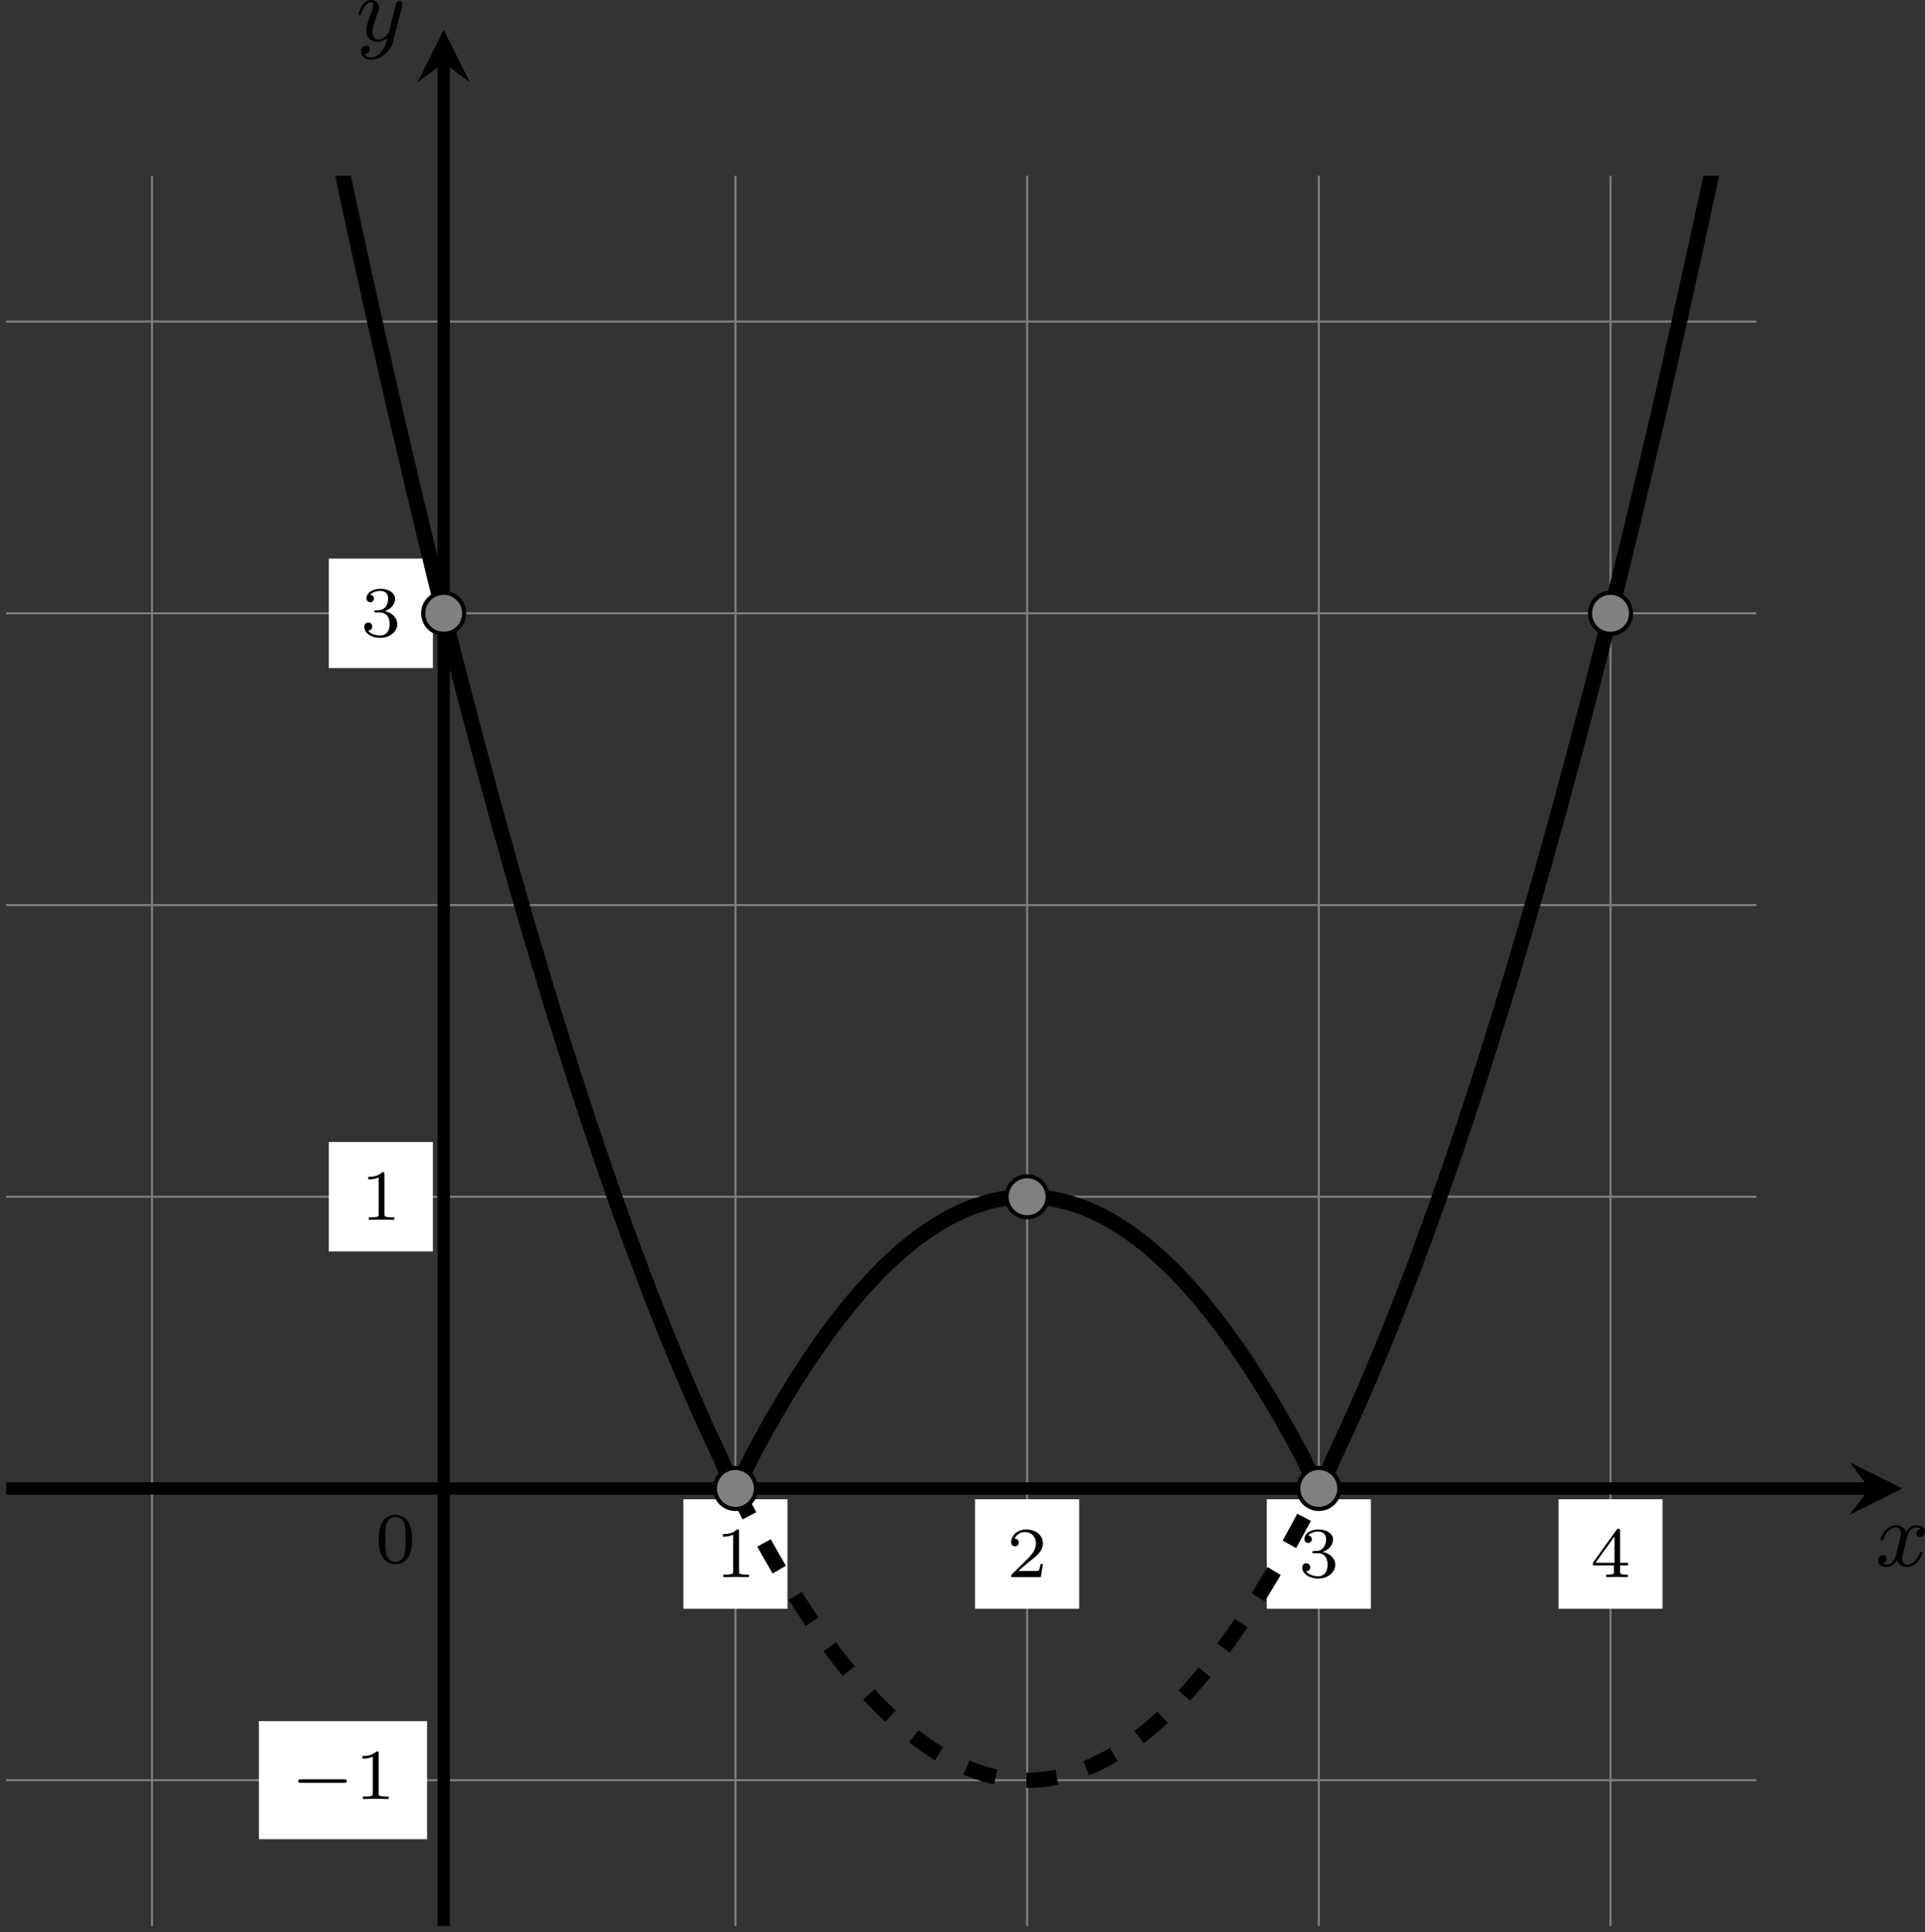 <?xml version='1.0' encoding='UTF-8'?>
<!-- This file was generated by dvisvgm 2.13.3 -->
<svg version='1.1' xmlns='http://www.w3.org/2000/svg' xmlns:xlink='http://www.w3.org/1999/xlink' width='374.128pt' height='375.517pt' viewBox='-0 818.585 374.128 375.517'>
<rect x="-0" y="818.585" width="374.128" height="375.517" fill="#333333" stroke="none"/>
<defs>
<clipPath id='clip1'>
<path d='M.598 596.453V426.371H170.679V596.453ZM170.679 426.371'/>
</clipPath>
<path id='g6-0' d='M5.189-1.576C5.3-1.576 5.467-1.576 5.467-1.743C5.467-1.918 5.307-1.918 5.189-1.918H1.032C.921-1.918 .753-1.918 .753-1.75C.753-1.576 .914-1.576 1.032-1.576H5.189Z'/>
<path id='g8-48' d='M3.599-2.225C3.599-2.992 3.508-3.543 3.187-4.031C2.971-4.352 2.538-4.631 1.981-4.631C.363-4.631 .363-2.727 .363-2.225S.363 .139 1.981 .139S3.599-1.723 3.599-2.225ZM1.981-.056C1.66-.056 1.234-.244 1.095-.816C.997-1.227 .997-1.799 .997-2.315C.997-2.824 .997-3.354 1.102-3.738C1.248-4.289 1.695-4.435 1.981-4.435C2.357-4.435 2.72-4.205 2.845-3.801C2.957-3.424 2.964-2.922 2.964-2.315C2.964-1.799 2.964-1.283 2.873-.844C2.734-.209 2.26-.056 1.981-.056Z'/>
<path id='g8-49' d='M2.336-4.435C2.336-4.624 2.322-4.631 2.127-4.631C1.681-4.191 1.046-4.184 .76-4.184V-3.933C.928-3.933 1.388-3.933 1.771-4.129V-.572C1.771-.342 1.771-.251 1.074-.251H.809V0C.934-.007 1.792-.028 2.05-.028C2.267-.028 3.145-.007 3.299 0V-.251H3.034C2.336-.251 2.336-.342 2.336-.572V-4.435Z'/>
<path id='g8-50' d='M3.522-1.269H3.285C3.264-1.116 3.194-.704 3.103-.635C3.048-.593 2.511-.593 2.413-.593H1.13C1.862-1.241 2.106-1.437 2.525-1.764C3.041-2.176 3.522-2.608 3.522-3.271C3.522-4.115 2.783-4.631 1.89-4.631C1.025-4.631 .439-4.024 .439-3.382C.439-3.027 .739-2.992 .809-2.992C.976-2.992 1.179-3.11 1.179-3.361C1.179-3.487 1.13-3.731 .767-3.731C.983-4.226 1.458-4.38 1.785-4.38C2.483-4.38 2.845-3.836 2.845-3.271C2.845-2.664 2.413-2.183 2.19-1.932L.509-.272C.439-.209 .439-.195 .439 0H3.313L3.522-1.269Z'/>
<path id='g8-51' d='M1.904-2.329C2.448-2.329 2.838-1.953 2.838-1.206C2.838-.342 2.336-.084 1.932-.084C1.653-.084 1.039-.16 .746-.572C1.074-.586 1.151-.816 1.151-.962C1.151-1.186 .983-1.346 .767-1.346C.572-1.346 .377-1.227 .377-.941C.377-.286 1.102 .139 1.946 .139C2.915 .139 3.585-.509 3.585-1.206C3.585-1.75 3.138-2.294 2.371-2.455C3.103-2.72 3.368-3.243 3.368-3.668C3.368-4.219 2.734-4.631 1.96-4.631S.593-4.254 .593-3.696C.593-3.459 .746-3.327 .955-3.327C1.172-3.327 1.311-3.487 1.311-3.682C1.311-3.884 1.172-4.031 .955-4.045C1.2-4.352 1.681-4.428 1.939-4.428C2.253-4.428 2.692-4.275 2.692-3.668C2.692-3.375 2.594-3.055 2.413-2.838C2.183-2.573 1.988-2.559 1.639-2.538C1.465-2.525 1.451-2.525 1.416-2.518C1.402-2.518 1.346-2.504 1.346-2.427C1.346-2.329 1.409-2.329 1.527-2.329H1.904Z'/>
<path id='g8-52' d='M3.689-1.144V-1.395H2.915V-4.505C2.915-4.652 2.915-4.7 2.762-4.7C2.678-4.7 2.65-4.7 2.58-4.603L.272-1.395V-1.144H2.322V-.572C2.322-.335 2.322-.251 1.757-.251H1.569V0C1.918-.014 2.364-.028 2.615-.028C2.873-.028 3.32-.014 3.668 0V-.251H3.48C2.915-.251 2.915-.335 2.915-.572V-1.144H3.689ZM2.371-3.947V-1.395H.53L2.371-3.947Z'/>
<path id='g2-120' d='M4.411-3.622C4.08-3.56 3.981-3.273 3.981-3.138C3.981-2.968 4.107-2.815 4.331-2.815C4.582-2.815 4.824-3.031 4.824-3.344C4.824-3.757 4.376-3.963 3.954-3.963C3.416-3.963 3.102-3.488 2.995-3.3C2.824-3.739 2.43-3.963 2-3.963C1.04-3.963 .52-2.815 .52-2.582C.52-2.502 .583-2.475 .646-2.475C.726-2.475 .753-2.52 .771-2.573C1.049-3.461 1.641-3.739 1.982-3.739C2.242-3.739 2.475-3.569 2.475-3.147C2.475-2.824 2.089-1.39 1.973-.959C1.901-.681 1.632-.126 1.139-.126C.959-.126 .771-.188 .681-.242C.924-.287 1.103-.493 1.103-.726C1.103-.95 .933-1.049 .762-1.049C.502-1.049 .269-.825 .269-.52C.269-.081 .753 .099 1.13 .099C1.65 .099 1.955-.332 2.089-.574C2.313 .018 2.842 .099 3.084 .099C4.053 .099 4.564-1.067 4.564-1.282C4.564-1.327 4.537-1.39 4.447-1.39C4.349-1.39 4.34-1.354 4.295-1.219C4.098-.574 3.578-.126 3.111-.126C2.851-.126 2.609-.287 2.609-.717C2.609-.915 2.735-1.408 2.815-1.748C2.851-1.91 3.093-2.878 3.111-2.941C3.219-3.264 3.488-3.739 3.945-3.739C4.107-3.739 4.277-3.712 4.411-3.622Z'/>
<path id='g2-121' d='M4.501-3.452C4.51-3.497 4.528-3.551 4.528-3.604C4.528-3.721 4.447-3.865 4.25-3.865C4.133-3.865 3.972-3.793 3.9-3.622C3.891-3.587 3.802-3.219 3.748-3.022L3.3-1.228C3.228-.968 3.228-.95 3.21-.87C3.201-.834 2.824-.126 2.179-.126C1.623-.126 1.623-.69 1.623-.861C1.623-1.264 1.739-1.704 2.125-2.708C2.197-2.914 2.251-3.04 2.251-3.21C2.251-3.649 1.919-3.963 1.479-3.963C.619-3.963 .26-2.69 .26-2.582C.26-2.502 .323-2.475 .386-2.475C.484-2.475 .493-2.529 .529-2.645C.717-3.309 1.076-3.739 1.453-3.739C1.668-3.739 1.668-3.569 1.668-3.443C1.668-3.291 1.632-3.129 1.551-2.914C1.13-1.802 1.013-1.426 1.013-.995C1.013 0 1.82 .099 2.152 .099C2.591 .099 2.905-.134 3.067-.296C2.95 .161 2.851 .565 2.502 1.013C2.233 1.372 1.874 1.614 1.479 1.614C1.228 1.614 .933 1.524 .807 1.273C1.282 1.273 1.345 .879 1.345 .789C1.345 .592 1.201 .466 1.004 .466C.789 .466 .502 .637 .502 1.049C.502 1.515 .915 1.838 1.479 1.838C2.394 1.838 3.371 1.058 3.631 .009L4.501-3.452Z'/>
</defs>
<g id='page6' transform='matrix(2 0 0 2 0 0)'>
<path d='M.598 582.277H170.679M.598 553.93H170.679M.598 525.586H170.679M.598 497.238H170.679M.598 468.891H170.679M.598 440.543H170.679M14.77 596.453V426.371M43.117 596.453V426.371M71.465 596.453V426.371M99.812 596.453V426.371M128.156 596.453V426.371M156.504 596.453V426.371' stroke='#808080' fill='none' stroke-width='.199'/>
<path d='M.598 553.93H181.664' stroke='#000' fill='none' stroke-width='1.196' stroke-miterlimit='10'/>
<path d='M184.851 553.93L179.75 551.379L181.664 553.93L179.75 556.48'/>
<g transform='matrix(1 0 0 1 139.123 7.529)'>
<use x='43.117' y='553.931' xlink:href='#g2-120'/>
</g>
<path d='M43.117 596.453V415.387' stroke='#000' fill='none' stroke-width='1.196' stroke-miterlimit='10'/>
<path d='M43.117 412.195L40.566 417.297L43.117 415.387L45.668 417.297'/>
<g transform='matrix(1 0 0 1 -8.529 -140.675)'>
<use x='43.117' y='553.931' xlink:href='#g2-121'/>
</g>
<g transform='matrix(1 0 0 1 -6.674 7.197)'>
<use x='43.117' y='553.931' xlink:href='#g8-48'/>
</g>
<path d='M31.953 530.902H42.066V520.266H31.953Z' fill='#fff'/>
<g transform='matrix(1 0 0 1 -8.092 -26.1)'>
<use x='43.117' y='553.931' xlink:href='#g8-49'/>
</g>
<path d='M31.953 474.207H42.066V463.574H31.953Z' fill='#fff'/>
<g transform='matrix(1 0 0 1 -8.092 -82.793)'>
<use x='43.117' y='553.931' xlink:href='#g8-51'/>
</g>
<path d='M25.16 588.012H41.5V576.543H25.16Z' fill='#fff'/>
<g transform='matrix(1 0 0 1 -14.886 30.179)'>
<use x='43.117' y='553.931' xlink:href='#g6-0'/>
<use x='49.344' y='553.931' xlink:href='#g8-49'/>
</g>
<path d='M66.406 565.617H76.519V554.98H66.406Z' fill='#fff'/>
<g transform='matrix(1 0 0 1 26.361 8.615)'>
<use x='43.117' y='553.931' xlink:href='#g8-49'/>
</g>
<path d='M94.754 565.617H104.867V554.98H94.754Z' fill='#fff'/>
<g transform='matrix(1 0 0 1 54.708 8.615)'>
<use x='43.117' y='553.931' xlink:href='#g8-50'/>
</g>
<path d='M123.102 565.617H133.215V554.98H123.102Z' fill='#fff'/>
<g transform='matrix(1 0 0 1 83.055 8.615)'>
<use x='43.117' y='553.931' xlink:href='#g8-51'/>
</g>
<path d='M151.449 565.617H161.562V554.98H151.449Z' fill='#fff'/>
<g transform='matrix(1 0 0 1 111.402 8.615)'>
<use x='43.117' y='553.931' xlink:href='#g8-52'/>
</g>
<path d='M.598 235.031C.598 235.031 1.367 240.414 1.664 242.465C1.961 244.516 2.438 247.789 2.734 249.82C3.031 251.848 3.504 255.086 3.801 257.094S4.574 262.305 4.867 264.289C5.164 266.273 5.641 269.437 5.938 271.402C6.234 273.363 6.707 276.496 7.004 278.434C7.301 280.375 7.777 283.469 8.074 285.387C8.367 287.305 8.844 290.363 9.141 292.258C9.438 294.156 9.914 297.176 10.207 299.051C10.504 300.926 10.98 303.91 11.277 305.762C11.574 307.613 12.047 310.562 12.344 312.391C12.641 314.223 13.117 317.137 13.414 318.941C13.707 320.75 14.184 323.629 14.48 325.414C14.777 327.195 15.254 330.039 15.547 331.801C15.844 333.562 16.32 336.371 16.617 338.109C16.914 339.852 17.387 342.621 17.684 344.34C17.98 346.055 18.457 348.793 18.754 350.488C19.047 352.184 19.523 354.883 19.82 356.555S20.59 360.891 20.887 362.539C21.184 364.191 21.66 366.82 21.957 368.449C22.254 370.074 22.727 372.668 23.023 374.273C23.32 375.879 23.797 378.437 24.094 380.02C24.387 381.602 24.863 384.125 25.16 385.684C25.457 387.246 25.93 389.73 26.227 391.27C26.523 392.809 27 395.258 27.297 396.773C27.594 398.289 28.066 400.703 28.363 402.195C28.66 403.691 29.137 406.066 29.43 407.539C29.727 409.012 30.203 411.352 30.5 412.801S31.27 416.559 31.566 417.984C31.863 419.41 32.34 421.68 32.637 423.086S33.406 426.727 33.703 428.109C34 429.488 34.477 431.687 34.77 433.047C35.066 434.41 35.543 436.57 35.84 437.91C36.137 439.246 36.609 441.375 36.906 442.687C37.203 444.004 37.68 446.094 37.977 447.387C38.27 448.68 38.746 450.738 39.043 452.008C39.34 453.277 39.816 455.297 40.109 456.547C40.406 457.793 40.883 459.777 41.18 461.004C41.477 462.23 41.949 464.18 42.246 465.383C42.543 466.586 43.02 468.496 43.316 469.68C43.609 470.859 44.086 472.734 44.383 473.894C44.68 475.055 45.152 476.894 45.449 478.031C45.746 479.168 46.223 480.973 46.52 482.086C46.816 483.203 47.289 484.969 47.586 486.062C47.883 487.156 48.359 488.887 48.656 489.957C48.949 491.027 49.426 492.723 49.723 493.773C50.02 494.82 50.492 496.48 50.789 497.504C51.086 498.531 51.562 500.156 51.859 501.16C52.156 502.16 52.629 503.75 52.926 504.73C53.223 505.711 53.699 507.266 53.992 508.223C54.289 509.184 54.766 510.699 55.062 511.637C55.359 512.57 55.832 514.055 56.129 514.969C56.426 515.883 56.902 517.328 57.199 518.219C57.492 519.109 57.969 520.519 58.266 521.391C58.562 522.258 59.039 523.633 59.332 524.48C59.629 525.324 60.105 526.664 60.402 527.488C60.699 528.312 61.172 529.617 61.469 530.418C61.766 531.219 62.242 532.488 62.539 533.266C62.832 534.047 63.309 535.277 63.605 536.035C63.902 536.793 64.379 537.988 64.672 538.723C64.969 539.457 65.445 540.617 65.742 541.328C66.039 542.043 66.512 543.168 66.809 543.855C67.106 544.547 67.582 545.637 67.879 546.305C68.172 546.973 68.648 548.023 68.945 548.668C69.242 549.316 69.715 550.332 70.012 550.953C70.309 551.578 70.785 552.934 71.082 553.16C71.379 553.387 71.852 552.941 72.148 552.578C72.445 552.215 72.922 551.09 73.219 550.535C73.512 549.977 73.988 549.105 74.285 548.57C74.582 548.035 75.055 547.199 75.352 546.687C75.648 546.176 76.125 545.375 76.422 544.883C76.719 544.394 77.191 543.629 77.488 543.164C77.785 542.695 78.262 541.965 78.555 541.519C78.852 541.078 79.328 540.383 79.625 539.961S80.394 538.879 80.691 538.48C80.988 538.078 81.465 537.457 81.762 537.078S82.531 536.113 82.828 535.758S83.602 534.851 83.894 534.519C84.191 534.188 84.668 533.672 84.965 533.359C85.262 533.051 85.734 532.57 86.031 532.281C86.328 531.992 86.805 531.551 87.102 531.285C87.394 531.019 87.871 530.609 88.168 530.367C88.465 530.121 88.941 529.75 89.234 529.527C89.531 529.309 90.008 528.973 90.305 528.773S91.074 528.273 91.371 528.098S92.144 527.656 92.441 527.5C92.734 527.348 93.211 527.117 93.508 526.984C93.805 526.855 94.277 526.66 94.574 526.551C94.871 526.441 95.348 526.285 95.644 526.195C95.941 526.109 96.414 525.988 96.711 525.922C97.008 525.859 97.484 525.773 97.781 525.73C98.074 525.688 98.551 525.637 98.848 525.617C99.144 525.598 99.617 525.582 99.914 525.586C100.211 525.586 100.688 525.609 100.984 525.633C101.281 525.656 101.754 525.715 102.051 525.762S102.824 525.902 103.117 525.969C103.414 526.039 103.891 526.168 104.188 526.258C104.484 526.351 104.957 526.516 105.254 526.629S106.027 526.945 106.324 527.078C106.621 527.215 107.094 527.453 107.391 527.609C107.688 527.769 108.164 528.043 108.457 528.223C108.754 528.402 109.231 528.711 109.527 528.914C109.824 529.117 110.297 529.461 110.594 529.688C110.891 529.91 111.367 530.293 111.664 530.539C111.957 530.785 112.434 531.203 112.731 531.473C113.027 531.742 113.504 532.195 113.797 532.484C114.094 532.777 114.57 533.266 114.867 533.582C115.164 533.894 115.637 534.418 115.934 534.754C116.231 535.094 116.707 535.648 117.004 536.008C117.297 536.371 117.773 536.965 118.07 537.344C118.367 537.726 118.84 538.355 119.137 538.762C119.434 539.164 119.91 539.832 120.207 540.258C120.504 540.684 120.977 541.387 121.273 541.836C121.57 542.285 122.047 543.019 122.344 543.492C122.637 543.965 123.113 544.738 123.41 545.23C123.707 545.723 124.18 546.531 124.477 547.047C124.773 547.562 125.25 548.41 125.547 548.949C125.844 549.484 126.316 550.367 126.613 550.926C126.91 551.488 127.387 552.734 127.68 552.988C127.977 553.238 128.453 553.078 128.75 552.734C129.047 552.394 129.519 551.141 129.816 550.516C130.113 549.887 130.59 548.863 130.887 548.215C131.184 547.562 131.656 546.504 131.953 545.832C132.25 545.16 132.727 544.062 133.019 543.371C133.316 542.676 133.793 541.543 134.09 540.828C134.387 540.109 134.859 538.945 135.156 538.203C135.453 537.465 135.93 536.262 136.227 535.5C136.519 534.738 136.996 533.5 137.293 532.719C137.59 531.934 138.066 530.66 138.359 529.851C138.656 529.047 139.133 527.734 139.43 526.906S140.199 524.734 140.496 523.883C140.793 523.031 141.269 521.648 141.566 520.777C141.859 519.902 142.336 518.484 142.633 517.59S143.406 515.242 143.699 514.324C143.996 513.406 144.472 511.918 144.769 510.976S145.539 508.512 145.836 507.547C146.132 506.586 146.609 505.023 146.906 504.039C147.199 503.055 147.675 501.457 147.972 500.453C148.269 499.445 148.742 497.812 149.039 496.781C149.336 495.754 149.812 494.086 150.109 493.031C150.406 491.98 150.879 490.277 151.175 489.203C151.472 488.129 151.949 486.391 152.242 485.293C152.539 484.195 153.015 482.422 153.312 481.301C153.609 480.184 154.082 478.371 154.379 477.23C154.675 476.09 155.152 474.242 155.449 473.078S156.218 470.031 156.515 468.844C156.812 467.66 157.289 465.742 157.582 464.535C157.879 463.324 158.355 461.371 158.652 460.141S159.421 456.918 159.718 455.664C160.015 454.414 160.492 452.387 160.789 451.113C161.082 449.836 161.558 447.773 161.855 446.477C162.152 445.18 162.629 443.082 162.921 441.762C163.218 440.441 163.695 438.309 163.992 436.965C164.289 435.625 164.761 433.453 165.058 432.09S165.832 428.52 166.129 427.133C166.421 425.746 166.898 423.504 167.195 422.098C167.492 420.687 167.968 418.41 168.261 416.98C168.558 415.547 169.035 413.234 169.332 411.781S170.101 407.98 170.398 406.504C170.695 405.027 171.171 402.641 171.468 401.145C171.761 399.645 172.238 397.227 172.535 395.703C172.832 394.184 173.304 391.727 173.601 390.184S174.375 386.148 174.671 384.586C174.968 383.02 175.441 380.492 175.738 378.902C176.035 377.316 176.511 374.754 176.808 373.141C177.101 371.531 177.578 368.934 177.875 367.301C178.171 365.668 178.644 363.031 178.941 361.379C179.238 359.723 179.714 357.051 180.011 355.375S180.781 350.992 181.078 349.293S181.851 344.852 182.144 343.129C182.441 341.406 182.918 338.629 183.214 336.887C183.511 335.141 183.984 332.328 184.281 330.562C184.578 328.793 185.054 325.945 185.351 324.156S186.121 319.48 186.418 317.672C186.714 315.859 187.191 312.937 187.484 311.105C187.781 309.27 188.257 306.312 188.554 304.457S189.324 299.609 189.621 297.73C189.918 295.852 190.394 292.824 190.691 290.922C190.984 289.023 191.461 285.957 191.757 284.035C192.054 282.113 192.531 279.012 192.824 277.066C193.121 275.121 193.597 271.984 193.894 270.02C194.191 268.051 194.664 264.879 194.961 262.891C195.257 260.902 195.734 257.691 196.031 255.68C196.324 253.668 196.8 250.426 197.097 248.391C197.394 246.355 197.867 243.078 198.164 241.02C198.461 238.965 198.937 235.648 199.234 233.57C199.531 231.488 200.004 228.137 200.3 226.039C200.597 223.937 201.074 220.547 201.371 218.426C201.664 216.301 202.14 212.879 202.437 210.734C202.734 208.586 203.207 205.129 203.504 202.961C203.8 200.793 204.277 197.297 204.574 195.105C204.871 192.918 205.343 189.387 205.64 187.172C205.937 184.961 206.414 181.395 206.707 179.16C207.004 176.922 207.48 173.32 207.777 171.062C208.074 168.805 208.546 165.168 208.843 162.887C209.14 160.609 209.617 156.934 209.914 154.633S210.683 148.621 210.98 146.297S211.754 140.227 212.046 137.879C212.343 135.535 213.117 129.383 213.117 129.383' stroke='#000' fill='none' stroke-width='1.494' stroke-miterlimit='10' clip-path='url(#clip1)'/>
<path d='M71.465 553.93C71.465 553.93 71.668 554.34 71.75 554.496C71.828 554.652 71.953 554.902 72.035 555.059C72.113 555.215 72.238 555.461 72.316 555.613C72.398 555.766 72.523 556.012 72.602 556.164C72.68 556.312 72.809 556.555 72.887 556.707C72.965 556.855 73.094 557.094 73.172 557.242C73.25 557.391 73.379 557.629 73.457 557.777C73.535 557.922 73.664 558.156 73.742 558.301C73.82 558.449 73.945 558.68 74.027 558.824C74.106 558.965 74.231 559.195 74.309 559.336C74.391 559.48 74.516 559.707 74.594 559.848C74.676 559.988 74.801 560.211 74.879 560.352C74.957 560.488 75.086 560.711 75.164 560.848C75.242 560.984 75.371 561.203 75.449 561.34S75.656 561.691 75.734 561.828C75.812 561.961 75.938 562.176 76.019 562.309C76.098 562.441 76.223 562.652 76.301 562.781C76.383 562.914 76.508 563.121 76.586 563.25C76.668 563.379 76.793 563.586 76.871 563.715C76.949 563.844 77.078 564.047 77.156 564.172C77.234 564.301 77.363 564.5 77.441 564.625S77.648 564.949 77.727 565.07C77.805 565.195 77.93 565.391 78.012 565.512C78.09 565.633 78.215 565.828 78.293 565.945C78.375 566.066 78.5 566.258 78.578 566.375C78.66 566.492 78.785 566.684 78.863 566.801C78.941 566.918 79.07 567.101 79.148 567.219C79.227 567.332 79.356 567.516 79.434 567.629S79.641 567.922 79.719 568.035C79.797 568.148 79.922 568.324 80.004 568.438C80.082 568.547 80.207 568.723 80.289 568.832C80.367 568.941 80.492 569.113 80.57 569.219C80.652 569.328 80.777 569.496 80.856 569.605C80.934 569.711 81.062 569.879 81.141 569.98C81.219 570.086 81.348 570.25 81.426 570.355C81.504 570.457 81.633 570.617 81.711 570.719C81.789 570.82 81.914 570.98 81.996 571.082C82.074 571.18 82.199 571.336 82.281 571.434C82.359 571.531 82.484 571.688 82.562 571.785C82.644 571.879 82.769 572.035 82.848 572.129C82.926 572.223 83.055 572.371 83.133 572.465C83.211 572.559 83.34 572.707 83.418 572.797C83.496 572.891 83.625 573.035 83.703 573.125C83.781 573.215 83.906 573.355 83.988 573.445C84.066 573.531 84.191 573.672 84.273 573.758C84.352 573.848 84.477 573.984 84.555 574.07C84.637 574.152 84.762 574.289 84.84 574.371C84.918 574.457 85.047 574.59 85.125 574.672C85.203 574.75 85.332 574.883 85.41 574.961C85.488 575.043 85.617 575.168 85.695 575.25C85.773 575.328 85.898 575.453 85.981 575.527C86.059 575.605 86.184 575.73 86.266 575.805C86.344 575.879 86.469 576 86.547 576.074C86.629 576.148 86.754 576.266 86.832 576.336C86.914 576.41 87.039 576.523 87.117 576.594S87.324 576.777 87.402 576.848C87.481 576.914 87.609 577.023 87.688 577.094C87.766 577.16 87.894 577.266 87.973 577.332C88.051 577.398 88.176 577.504 88.258 577.566C88.336 577.633 88.461 577.734 88.539 577.797C88.621 577.859 88.746 577.961 88.824 578.019C88.906 578.082 89.031 578.18 89.109 578.238C89.188 578.297 89.316 578.391 89.394 578.449C89.473 578.508 89.602 578.601 89.68 578.656C89.758 578.715 89.887 578.801 89.965 578.855C90.043 578.914 90.168 579 90.25 579.051C90.328 579.105 90.453 579.191 90.531 579.242C90.613 579.293 90.738 579.375 90.816 579.426C90.898 579.476 91.023 579.555 91.102 579.601C91.18 579.652 91.309 579.726 91.387 579.773S91.594 579.894 91.672 579.941C91.75 579.984 91.879 580.059 91.957 580.101C92.035 580.144 92.16 580.215 92.242 580.258C92.32 580.297 92.445 580.363 92.523 580.406C92.606 580.445 92.731 580.512 92.809 580.551C92.891 580.59 93.016 580.648 93.094 580.688C93.172 580.723 93.301 580.781 93.379 580.82C93.457 580.855 93.586 580.91 93.664 580.945C93.742 580.98 93.871 581.031 93.949 581.066C94.027 581.098 94.152 581.148 94.234 581.18C94.312 581.211 94.438 581.262 94.519 581.289C94.598 581.32 94.723 581.363 94.801 581.394C94.883 581.422 95.008 581.465 95.086 581.492C95.164 581.516 95.293 581.559 95.371 581.582C95.449 581.609 95.578 581.644 95.656 581.668C95.734 581.691 95.863 581.726 95.941 581.75C96.019 581.769 96.144 581.805 96.227 581.824C96.305 581.844 96.43 581.875 96.512 581.894C96.59 581.914 96.715 581.941 96.793 581.957C96.875 581.973 97 582 97.078 582.016S97.285 582.055 97.363 582.066C97.441 582.082 97.57 582.101 97.648 582.113C97.727 582.125 97.856 582.144 97.934 582.152C98.012 582.164 98.137 582.18 98.219 582.188C98.297 582.195 98.422 582.211 98.504 582.219C98.582 582.226 98.707 582.234 98.785 582.242C98.867 582.246 98.992 582.254 99.07 582.258S99.277 582.269 99.356 582.269C99.434 582.273 99.562 582.277 99.641 582.277S99.848 582.277 99.926 582.277S100.129 582.273 100.211 582.273C100.289 582.269 100.414 582.266 100.496 582.262C100.574 582.258 100.699 582.25 100.777 582.246C100.859 582.238 100.984 582.23 101.062 582.223C101.144 582.215 101.269 582.203 101.348 582.195C101.426 582.188 101.555 582.172 101.633 582.16C101.711 582.152 101.84 582.133 101.918 582.121C101.996 582.109 102.125 582.09 102.203 582.078C102.281 582.062 102.406 582.039 102.488 582.027C102.566 582.012 102.691 581.984 102.769 581.969C102.852 581.953 102.977 581.926 103.055 581.906C103.137 581.887 103.262 581.859 103.34 581.84C103.418 581.82 103.547 581.785 103.625 581.766C103.703 581.742 103.832 581.707 103.91 581.684C103.988 581.664 104.117 581.625 104.195 581.601C104.273 581.574 104.398 581.535 104.481 581.508C104.559 581.484 104.684 581.441 104.762 581.414C104.844 581.387 104.969 581.34 105.047 581.312C105.129 581.281 105.254 581.234 105.332 581.203C105.41 581.172 105.539 581.121 105.617 581.09C105.695 581.055 105.824 581.004 105.902 580.969C105.981 580.934 106.109 580.879 106.188 580.844C106.266 580.809 106.391 580.75 106.473 580.715C106.551 580.676 106.676 580.617 106.754 580.578C106.836 580.539 106.961 580.476 107.039 580.434C107.121 580.394 107.246 580.328 107.324 580.285C107.402 580.246 107.531 580.176 107.609 580.133C107.688 580.09 107.816 580.019 107.894 579.973C107.973 579.93 108.102 579.855 108.18 579.809C108.258 579.762 108.383 579.684 108.465 579.637C108.543 579.59 108.668 579.512 108.75 579.461C108.828 579.41 108.953 579.328 109.031 579.277C109.113 579.226 109.238 579.144 109.316 579.09S109.523 578.949 109.602 578.894C109.68 578.84 109.809 578.754 109.887 578.695C109.965 578.641 110.094 578.551 110.172 578.492C110.25 578.434 110.375 578.34 110.457 578.281C110.535 578.223 110.66 578.125 110.742 578.062C110.82 578.004 110.945 577.902 111.023 577.84C111.106 577.777 111.231 577.68 111.309 577.613C111.387 577.551 111.516 577.445 111.594 577.379C111.672 577.316 111.801 577.207 111.879 577.141S112.086 576.965 112.164 576.894C112.242 576.828 112.367 576.715 112.449 576.644C112.527 576.574 112.652 576.461 112.734 576.387C112.812 576.316 112.938 576.199 113.016 576.125C113.098 576.051 113.223 575.934 113.301 575.859C113.379 575.781 113.508 575.66 113.586 575.582C113.664 575.508 113.793 575.383 113.871 575.305C113.949 575.226 114.078 575.098 114.156 575.019C114.234 574.938 114.363 574.809 114.441 574.726C114.519 574.648 114.644 574.516 114.727 574.43C114.805 574.348 114.93 574.215 115.008 574.129C115.09 574.043 115.215 573.906 115.293 573.82C115.375 573.734 115.5 573.594 115.578 573.508C115.656 573.418 115.785 573.277 115.863 573.188C115.941 573.098 116.07 572.953 116.148 572.863C116.227 572.773 116.356 572.625 116.434 572.531C116.512 572.438 116.637 572.289 116.719 572.195C116.797 572.101 116.922 571.949 117 571.851C117.082 571.758 117.207 571.601 117.285 571.504C117.367 571.406 117.492 571.25 117.57 571.152C117.648 571.051 117.777 570.891 117.856 570.793C117.934 570.691 118.062 570.527 118.141 570.426C118.219 570.324 118.348 570.16 118.426 570.055C118.504 569.953 118.629 569.785 118.711 569.68C118.789 569.574 118.914 569.402 118.992 569.297C119.074 569.191 119.199 569.016 119.277 568.906C119.359 568.801 119.484 568.625 119.562 568.516S119.769 568.226 119.848 568.113C119.926 568.004 120.055 567.824 120.133 567.711S120.34 567.414 120.418 567.301C120.496 567.184 120.621 567 120.703 566.883C120.781 566.766 120.906 566.578 120.988 566.461C121.066 566.344 121.191 566.152 121.269 566.031C121.352 565.914 121.477 565.719 121.555 565.598S121.762 565.281 121.84 565.16C121.918 565.035 122.047 564.836 122.125 564.715C122.203 564.59 122.332 564.387 122.41 564.262C122.488 564.137 122.613 563.934 122.695 563.805C122.773 563.68 122.898 563.473 122.981 563.344C123.059 563.215 123.184 563.008 123.262 562.875C123.344 562.746 123.469 562.535 123.547 562.402C123.625 562.269 123.754 562.055 123.832 561.922C123.91 561.789 124.039 561.574 124.117 561.437S124.324 561.082 124.402 560.945C124.481 560.809 124.606 560.59 124.688 560.449C124.766 560.312 124.891 560.086 124.973 559.945C125.051 559.805 125.176 559.582 125.254 559.437C125.336 559.297 125.461 559.07 125.539 558.926C125.617 558.781 125.746 558.551 125.824 558.406S126.031 558.027 126.109 557.879C126.188 557.734 126.316 557.496 126.394 557.348C126.473 557.203 126.598 556.961 126.68 556.812C126.758 556.664 126.883 556.422 126.965 556.269C127.043 556.117 127.168 555.875 127.246 555.723C127.328 555.57 127.453 555.324 127.531 555.168C127.613 555.016 127.738 554.766 127.816 554.609S128.102 554.043 128.102 554.043' stroke='#000' fill='none' stroke-width='1.494' stroke-miterlimit='10' stroke-dasharray='2.989 2.989' clip-path='url(#clip1)'/>
<path d='M73.457 553.93C73.457 552.832 72.566 551.937 71.465 551.937C70.363 551.937 69.473 552.832 69.473 553.93C69.473 555.031 70.363 555.922 71.465 555.922C72.566 555.922 73.457 555.031 73.457 553.93Z' fill='#808080' clip-path='url(#clip1)'/>
<path d='M73.457 553.93C73.457 552.832 72.566 551.937 71.465 551.937C70.363 551.937 69.473 552.832 69.473 553.93C69.473 555.031 70.363 555.922 71.465 555.922C72.566 555.922 73.457 555.031 73.457 553.93Z' stroke='#000' fill='none' stroke-width='.399' stroke-miterlimit='10' clip-path='url(#clip1)'/>
<path d='M101.805 525.586C101.805 524.484 100.91 523.59 99.812 523.59C98.711 523.59 97.82 524.484 97.82 525.586C97.82 526.684 98.711 527.578 99.812 527.578C100.91 527.578 101.805 526.684 101.805 525.586Z' fill='#808080' clip-path='url(#clip1)'/>
<path d='M101.805 525.586C101.805 524.484 100.91 523.59 99.812 523.59C98.711 523.59 97.82 524.484 97.82 525.586C97.82 526.684 98.711 527.578 99.812 527.578C100.91 527.578 101.805 526.684 101.805 525.586Z' stroke='#000' fill='none' stroke-width='.399' stroke-miterlimit='10' clip-path='url(#clip1)'/>
<path d='M130.148 553.93C130.148 552.832 129.258 551.937 128.156 551.937C127.059 551.937 126.164 552.832 126.164 553.93C126.164 555.031 127.059 555.922 128.156 555.922C129.258 555.922 130.148 555.031 130.148 553.93Z' fill='#808080' clip-path='url(#clip1)'/>
<path d='M130.148 553.93C130.148 552.832 129.258 551.937 128.156 551.937C127.059 551.937 126.164 552.832 126.164 553.93C126.164 555.031 127.059 555.922 128.156 555.922C129.258 555.922 130.148 555.031 130.148 553.93Z' stroke='#000' fill='none' stroke-width='.399' stroke-miterlimit='10' clip-path='url(#clip1)'/>
<path d='M158.496 468.891C158.496 467.789 157.605 466.898 156.504 466.898C155.402 466.898 154.511 467.789 154.511 468.891S155.402 470.883 156.504 470.883C157.605 470.883 158.496 469.992 158.496 468.891Z' fill='#808080' clip-path='url(#clip1)'/>
<path d='M158.496 468.891C158.496 467.789 157.605 466.898 156.504 466.898C155.402 466.898 154.511 467.789 154.511 468.891S155.402 470.883 156.504 470.883C157.605 470.883 158.496 469.992 158.496 468.891Z' stroke='#000' fill='none' stroke-width='.399' stroke-miterlimit='10' clip-path='url(#clip1)'/>
<path d='M45.109 468.891C45.109 467.789 44.219 466.898 43.117 466.898C42.016 466.898 41.125 467.789 41.125 468.891S42.016 470.883 43.117 470.883C44.219 470.883 45.109 469.992 45.109 468.891Z' fill='#808080' clip-path='url(#clip1)'/>
<path d='M45.109 468.891C45.109 467.789 44.219 466.898 43.117 466.898C42.016 466.898 41.125 467.789 41.125 468.891S42.016 470.883 43.117 470.883C44.219 470.883 45.109 469.992 45.109 468.891Z' stroke='#000' fill='none' stroke-width='.399' stroke-miterlimit='10' clip-path='url(#clip1)'/>
</g>
</svg>